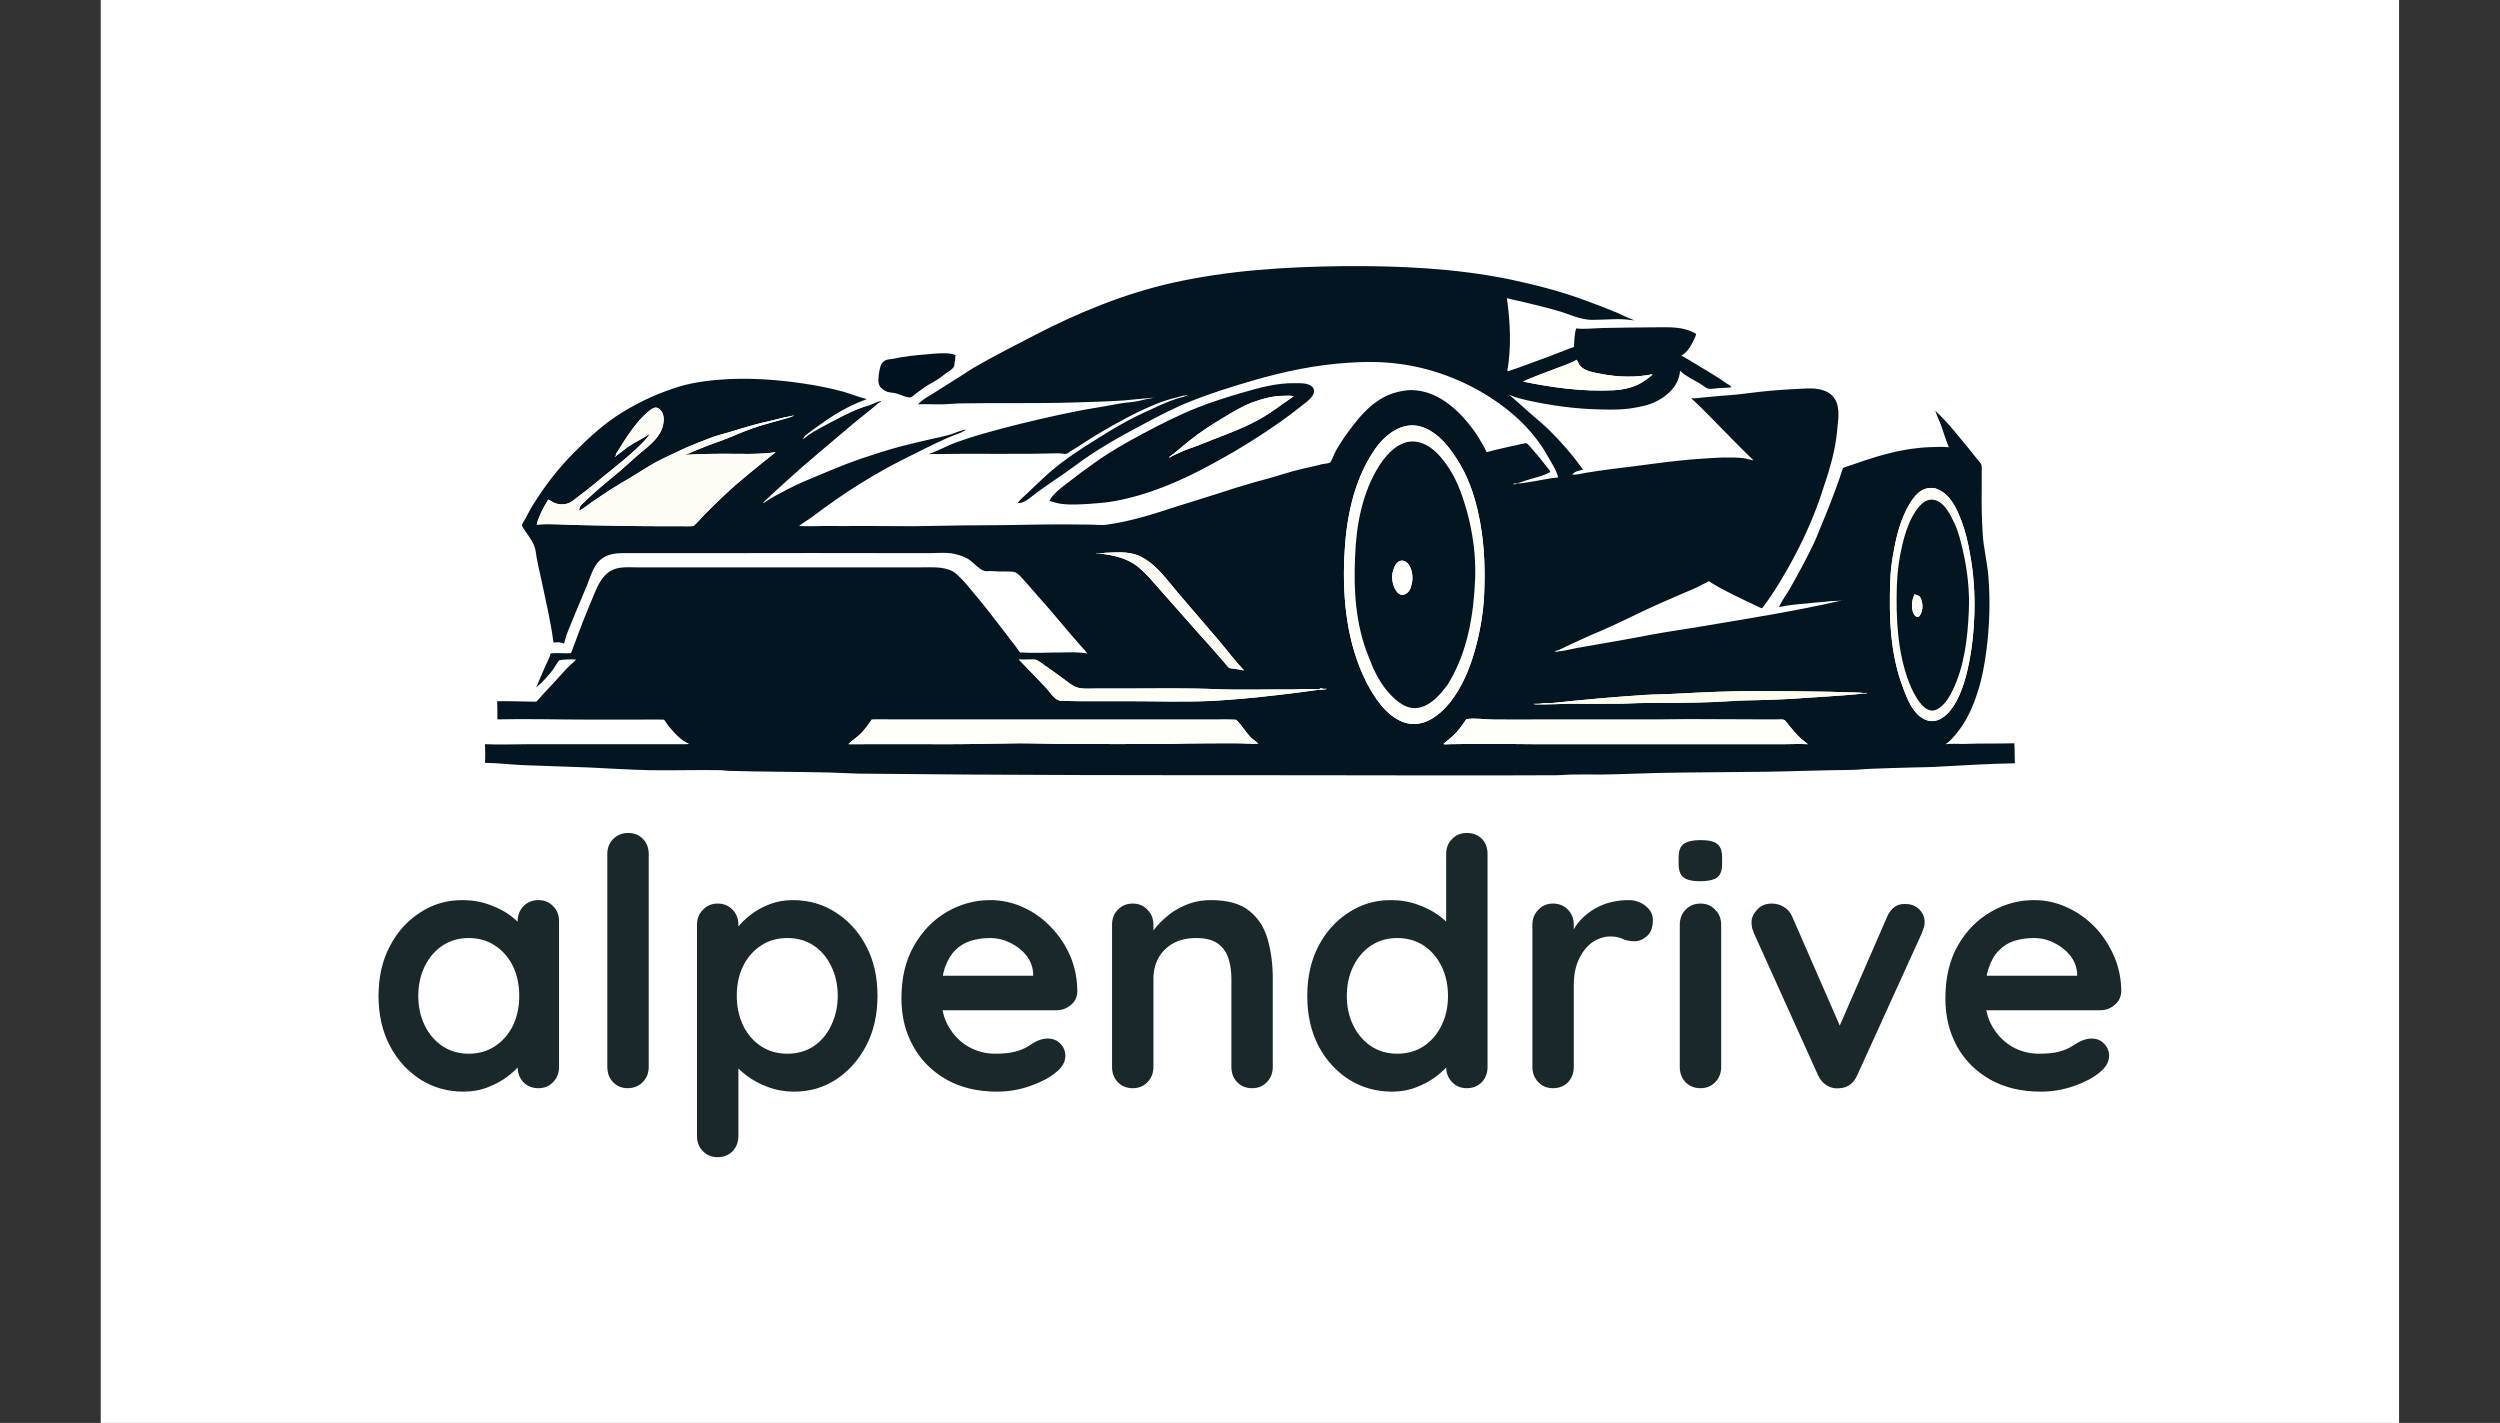 <?xml version="1.0" encoding="utf-8"?>
<svg xmlns="http://www.w3.org/2000/svg" version="1.1" viewBox="0 0 8.839 5.031">
  <rect x="0" y="0" width="8.839" height="5.031" fill="#333333" stroke="none"/>
  <g transform="matrix(0.813,0,0,0.813,1.296,2.945)">
    <rect fill="#ffffff" height="9.995" width="9.995" x="-1.156" y="-5.525"/>
    <g clip-path="url(#SvgjsClipPath11827)" transform="matrix(1,0,0,1,0,0)">
      <g clip-path="url(#SvgjsClipPath11822e6e5d468-dbeb-447b-81f5-2b465dc1c65f)">
        <path d="M 5.515 -2.229 C 5.502 -2.23 5.506 -2.233 5.501 -2.23 C 5.456 -2.238 5.407 -2.233 5.361 -2.232 C 5.343 -2.232 5.325 -2.23 5.307 -2.233 C 5.262 -2.239 5.22 -2.26 5.176 -2.272 C 5.131 -2.285 5.085 -2.296 5.039 -2.307 C 5.013 -2.314 4.986 -2.318 4.959 -2.326 C 4.974 -2.221 4.979 -2.114 4.961 -2.009 C 4.967 -2.008 4.975 -2.012 4.982 -2.014 C 4.999 -2.019 5.016 -2.026 5.033 -2.032 C 5.083 -2.051 5.134 -2.068 5.183 -2.088 C 5.2 -2.094 5.217 -2.101 5.234 -2.108 C 5.238 -2.109 5.249 -2.111 5.251 -2.115 C 5.252 -2.14 5.253 -2.169 5.26 -2.194 C 5.299 -2.19 5.339 -2.195 5.377 -2.196 C 5.453 -2.198 5.528 -2.198 5.603 -2.199 C 5.665 -2.199 5.728 -2.204 5.782 -2.17 C 5.781 -2.16 5.774 -2.149 5.77 -2.14 C 5.757 -2.114 5.744 -2.091 5.718 -2.076 C 5.744 -2.062 5.769 -2.046 5.794 -2.031 C 5.824 -2.013 5.853 -1.996 5.882 -1.977 C 5.894 -1.969 5.907 -1.96 5.919 -1.952 C 5.925 -1.949 5.933 -1.945 5.935 -1.938 C 5.915 -1.935 5.894 -1.936 5.874 -1.934 C 5.862 -1.933 5.848 -1.93 5.836 -1.932 C 5.825 -1.934 5.811 -1.947 5.801 -1.953 C 5.772 -1.97 5.737 -1.986 5.712 -2.01 C 5.708 -1.935 5.636 -1.881 5.569 -1.861 C 5.556 -1.857 5.542 -1.855 5.529 -1.852 C 5.475 -1.84 5.417 -1.84 5.362 -1.842 C 5.255 -1.844 5.15 -1.859 5.045 -1.882 C 5.028 -1.886 5.01 -1.891 4.993 -1.896 C 4.985 -1.899 4.978 -1.903 4.97 -1.905 C 5.002 -1.878 5.032 -1.85 5.063 -1.823 C 5.09 -1.799 5.118 -1.777 5.143 -1.752 C 5.197 -1.699 5.246 -1.642 5.29 -1.58 C 5.289 -1.578 5.277 -1.577 5.274 -1.576 C 5.263 -1.573 5.25 -1.569 5.244 -1.558 C 5.265 -1.557 5.287 -1.564 5.307 -1.567 C 5.341 -1.573 5.376 -1.577 5.41 -1.582 C 5.544 -1.597 5.678 -1.62 5.813 -1.628 C 5.87 -1.632 5.929 -1.636 5.987 -1.63 C 6.002 -1.628 6.017 -1.623 6.032 -1.62 C 5.975 -1.675 5.92 -1.732 5.864 -1.789 C 5.83 -1.823 5.797 -1.858 5.761 -1.89 C 5.764 -1.892 5.768 -1.89 5.772 -1.89 C 5.782 -1.89 5.793 -1.892 5.804 -1.893 C 5.842 -1.896 5.88 -1.901 5.918 -1.903 C 5.964 -1.906 6.01 -1.913 6.055 -1.918 C 6.125 -1.926 6.195 -1.93 6.265 -1.933 C 6.313 -1.935 6.367 -1.926 6.39 -1.879 C 6.394 -1.87 6.397 -1.862 6.398 -1.853 C 6.404 -1.826 6.4 -1.795 6.397 -1.768 C 6.392 -1.697 6.376 -1.628 6.355 -1.56 C 6.339 -1.513 6.325 -1.465 6.307 -1.418 C 6.271 -1.322 6.226 -1.229 6.175 -1.14 C 6.143 -1.084 6.109 -1.029 6.069 -0.977 C 6.06 -0.979 6.051 -0.985 6.043 -0.988 C 6.029 -0.995 6.015 -1.002 6.001 -1.008 C 5.965 -1.025 5.929 -1.043 5.893 -1.062 C 5.875 -1.073 5.855 -1.082 5.838 -1.095 C 5.819 -1.086 5.8 -1.075 5.781 -1.066 C 5.705 -1.033 5.628 -1.001 5.552 -0.965 C 5.491 -0.936 5.429 -0.905 5.366 -0.878 C 5.317 -0.858 5.269 -0.835 5.221 -0.813 C 5.208 -0.807 5.196 -0.8 5.183 -0.795 C 5.179 -0.794 5.169 -0.792 5.167 -0.789 C 5.166 -0.788 5.169 -0.789 5.169 -0.789 C 5.171 -0.789 5.172 -0.788 5.173 -0.788 C 5.176 -0.788 5.18 -0.789 5.182 -0.789 C 5.193 -0.791 5.204 -0.792 5.214 -0.794 C 5.245 -0.801 5.276 -0.807 5.307 -0.812 C 5.4 -0.828 5.493 -0.844 5.585 -0.862 C 5.66 -0.876 5.735 -0.886 5.81 -0.899 C 6.012 -0.933 6.216 -0.965 6.415 -1.011 C 6.416 -1.011 6.412 -1.011 6.411 -1.011 C 6.409 -1.01 6.407 -1.01 6.405 -1.01 C 6.398 -1.009 6.392 -1.009 6.385 -1.009 C 6.365 -1.009 6.345 -1.005 6.325 -1.004 C 6.304 -1.003 6.284 -1 6.264 -0.998 C 6.224 -0.995 6.182 -0.991 6.142 -0.982 C 6.154 -1.009 6.174 -1.035 6.189 -1.061 C 6.224 -1.123 6.258 -1.185 6.289 -1.249 C 6.302 -1.275 6.312 -1.302 6.323 -1.329 C 6.352 -1.397 6.379 -1.467 6.404 -1.537 C 6.41 -1.553 6.414 -1.571 6.421 -1.587 C 6.431 -1.592 6.443 -1.595 6.454 -1.599 C 6.474 -1.605 6.493 -1.612 6.512 -1.619 C 6.588 -1.644 6.668 -1.666 6.748 -1.674 C 6.779 -1.678 6.81 -1.678 6.841 -1.679 C 6.85 -1.679 6.86 -1.679 6.87 -1.678 C 6.873 -1.678 6.878 -1.677 6.881 -1.678 C 6.868 -1.708 6.86 -1.738 6.849 -1.768 C 6.841 -1.791 6.829 -1.813 6.822 -1.836 C 6.875 -1.788 6.919 -1.73 6.965 -1.675 C 6.978 -1.658 6.992 -1.642 7.005 -1.625 C 7.011 -1.618 7.02 -1.609 7.023 -1.6 C 7.025 -1.59 7.024 -1.579 7.024 -1.568 C 7.024 -1.544 7.024 -1.52 7.024 -1.497 C 7.023 -1.433 7.024 -1.369 7.028 -1.306 C 7.031 -1.242 7.048 -1.18 7.053 -1.116 C 7.062 -1.007 7.058 -0.898 7.044 -0.79 C 7.036 -0.732 7.026 -0.674 7.008 -0.618 C 6.988 -0.553 6.96 -0.489 6.917 -0.436 C 6.903 -0.419 6.886 -0.398 6.867 -0.386 C 6.892 -0.389 6.918 -0.387 6.943 -0.387 C 7.017 -0.39 7.092 -0.388 7.166 -0.39 C 7.168 -0.361 7.167 -0.332 7.168 -0.303 C 7.062 -0.301 6.956 -0.295 6.849 -0.289 C 6.81 -0.286 6.771 -0.286 6.732 -0.285 C 6.669 -0.284 6.605 -0.281 6.542 -0.279 C 6.511 -0.278 6.481 -0.274 6.45 -0.274 C 6.327 -0.273 6.204 -0.268 6.08 -0.266 C 5.926 -0.264 5.772 -0.264 5.617 -0.261 C 5.535 -0.259 5.452 -0.255 5.37 -0.254 C 5.328 -0.254 5.285 -0.255 5.243 -0.254 C 5.219 -0.254 5.196 -0.251 5.173 -0.251 C 4.802 -0.249 4.432 -0.251 4.062 -0.251 C 3.421 -0.251 2.781 -0.251 2.141 -0.258 C 2.097 -0.259 2.053 -0.262 2.01 -0.263 C 1.865 -0.266 1.721 -0.266 1.577 -0.27 C 1.564 -0.27 1.551 -0.273 1.538 -0.273 C 1.435 -0.275 1.333 -0.271 1.231 -0.273 C 1.141 -0.275 1.051 -0.281 0.962 -0.285 C 0.867 -0.289 0.772 -0.291 0.678 -0.295 C 0.623 -0.298 0.57 -0.304 0.515 -0.305 C 0.517 -0.332 0.516 -0.359 0.515 -0.386 C 0.58 -0.383 0.647 -0.386 0.712 -0.386 C 0.842 -0.386 0.972 -0.386 1.102 -0.386 C 1.179 -0.386 1.255 -0.386 1.332 -0.386 C 1.349 -0.386 1.367 -0.386 1.385 -0.386 C 1.388 -0.386 1.402 -0.386 1.402 -0.388 C 1.365 -0.403 1.335 -0.439 1.31 -0.469 C 1.304 -0.477 1.3 -0.486 1.293 -0.493 C 1.257 -0.494 1.221 -0.493 1.185 -0.493 C 1.111 -0.493 1.036 -0.493 0.961 -0.493 C 0.83 -0.493 0.699 -0.497 0.569 -0.494 C 0.569 -0.52 0.569 -0.547 0.568 -0.573 C 0.625 -0.574 0.681 -0.571 0.738 -0.571 C 0.749 -0.581 0.759 -0.594 0.77 -0.606 C 0.798 -0.635 0.825 -0.665 0.853 -0.696 C 0.864 -0.709 0.876 -0.721 0.889 -0.733 C 0.896 -0.74 0.905 -0.746 0.911 -0.754 C 0.888 -0.756 0.861 -0.755 0.838 -0.751 C 0.828 -0.74 0.821 -0.725 0.812 -0.712 C 0.791 -0.684 0.765 -0.655 0.738 -0.633 C 0.751 -0.665 0.765 -0.697 0.779 -0.729 C 0.787 -0.746 0.796 -0.763 0.801 -0.781 C 0.83 -0.784 0.86 -0.78 0.889 -0.782 C 0.893 -0.79 0.896 -0.799 0.899 -0.808 C 0.908 -0.832 0.917 -0.856 0.926 -0.88 C 0.944 -0.929 0.965 -0.978 0.985 -1.027 C 1.002 -1.068 1.02 -1.114 1.059 -1.138 C 1.093 -1.16 1.139 -1.155 1.178 -1.155 C 1.258 -1.155 1.337 -1.155 1.417 -1.155 C 1.68 -1.155 1.942 -1.155 2.205 -1.155 C 2.275 -1.155 2.345 -1.155 2.415 -1.155 C 2.461 -1.155 2.505 -1.159 2.547 -1.139 C 2.559 -1.133 2.568 -1.124 2.577 -1.115 C 2.599 -1.095 2.617 -1.071 2.636 -1.049 C 2.685 -0.991 2.731 -0.931 2.777 -0.871 C 2.792 -0.85 2.808 -0.83 2.824 -0.81 C 2.83 -0.802 2.835 -0.792 2.842 -0.785 C 2.903 -0.781 2.966 -0.785 3.027 -0.785 C 3.063 -0.786 3.099 -0.787 3.134 -0.78 C 3.129 -0.79 3.119 -0.799 3.112 -0.807 C 3.096 -0.825 3.08 -0.843 3.064 -0.862 C 3.015 -0.919 2.967 -0.978 2.916 -1.034 C 2.897 -1.056 2.879 -1.077 2.86 -1.098 C 2.849 -1.11 2.838 -1.124 2.824 -1.132 C 2.813 -1.138 2.798 -1.136 2.786 -1.137 C 2.761 -1.137 2.737 -1.137 2.713 -1.139 C 2.703 -1.139 2.693 -1.137 2.685 -1.14 C 2.662 -1.149 2.643 -1.172 2.624 -1.186 C 2.604 -1.201 2.58 -1.208 2.555 -1.214 C 2.522 -1.221 2.485 -1.217 2.452 -1.217 C 2.388 -1.217 2.325 -1.217 2.261 -1.217 C 2.049 -1.218 1.837 -1.217 1.624 -1.217 C 1.488 -1.217 1.351 -1.217 1.215 -1.217 C 1.185 -1.217 1.156 -1.217 1.127 -1.217 C 1.094 -1.217 1.06 -1.216 1.031 -1.198 C 0.988 -1.172 0.977 -1.122 0.959 -1.078 C 0.93 -1.007 0.899 -0.937 0.871 -0.865 C 0.866 -0.852 0.863 -0.838 0.859 -0.824 C 0.851 -0.825 0.844 -0.829 0.837 -0.829 C 0.829 -0.83 0.821 -0.828 0.813 -0.828 C 0.801 -0.92 0.779 -1.011 0.76 -1.102 C 0.753 -1.133 0.746 -1.164 0.74 -1.195 C 0.737 -1.211 0.736 -1.231 0.73 -1.246 C 0.718 -1.279 0.693 -1.305 0.676 -1.335 C 0.676 -1.345 0.685 -1.356 0.689 -1.364 C 0.701 -1.385 0.711 -1.407 0.724 -1.427 C 0.775 -1.509 0.834 -1.586 0.902 -1.654 C 0.966 -1.719 1.034 -1.781 1.112 -1.829 C 1.19 -1.877 1.271 -1.914 1.359 -1.941 C 1.429 -1.962 1.505 -1.97 1.578 -1.974 C 1.7 -1.979 1.822 -1.968 1.941 -1.948 C 1.986 -1.94 2.03 -1.931 2.073 -1.919 C 2.108 -1.909 2.141 -1.895 2.175 -1.887 C 2.175 -1.886 2.161 -1.881 2.158 -1.88 C 2.14 -1.873 2.122 -1.865 2.105 -1.857 C 2.058 -1.834 2.012 -1.805 1.97 -1.774 C 1.953 -1.762 1.935 -1.75 1.918 -1.736 C 1.913 -1.732 1.907 -1.728 1.903 -1.722 C 1.9 -1.718 1.903 -1.721 1.9 -1.717 C 1.899 -1.716 1.895 -1.714 1.897 -1.714 C 1.904 -1.714 1.916 -1.726 1.921 -1.73 C 1.94 -1.743 1.96 -1.754 1.98 -1.765 C 2.049 -1.801 2.115 -1.84 2.19 -1.861 C 2.205 -1.866 2.222 -1.877 2.238 -1.878 C 2.239 -1.878 2.236 -1.875 2.235 -1.874 C 2.229 -1.87 2.227 -1.871 2.222 -1.866 C 2.212 -1.858 2.202 -1.849 2.192 -1.841 C 2.162 -1.816 2.13 -1.792 2.1 -1.766 C 2.01 -1.689 1.918 -1.614 1.83 -1.534 C 1.806 -1.513 1.783 -1.49 1.759 -1.469 C 1.751 -1.461 1.743 -1.454 1.735 -1.447 C 1.732 -1.445 1.731 -1.442 1.729 -1.44 C 1.728 -1.438 1.723 -1.433 1.725 -1.434 C 1.729 -1.435 1.733 -1.439 1.736 -1.441 C 1.748 -1.449 1.76 -1.456 1.772 -1.463 C 1.814 -1.486 1.857 -1.509 1.901 -1.528 C 1.983 -1.562 2.064 -1.598 2.148 -1.627 C 2.204 -1.646 2.261 -1.664 2.319 -1.68 C 2.36 -1.691 2.402 -1.7 2.443 -1.71 C 2.476 -1.718 2.51 -1.724 2.543 -1.734 C 2.564 -1.741 2.586 -1.752 2.608 -1.754 C 2.608 -1.754 2.601 -1.75 2.598 -1.748 C 2.592 -1.745 2.586 -1.742 2.58 -1.739 C 2.561 -1.732 2.542 -1.725 2.524 -1.717 C 2.466 -1.691 2.411 -1.663 2.355 -1.635 C 2.212 -1.565 2.075 -1.478 1.948 -1.382 C 1.927 -1.365 1.902 -1.352 1.881 -1.335 C 1.916 -1.333 1.953 -1.334 1.988 -1.335 C 2.045 -1.335 2.102 -1.334 2.159 -1.335 C 2.232 -1.335 2.306 -1.334 2.38 -1.334 C 2.477 -1.335 2.574 -1.338 2.671 -1.338 C 2.791 -1.338 2.91 -1.342 3.03 -1.342 C 3.067 -1.341 3.105 -1.342 3.142 -1.341 C 3.168 -1.341 3.196 -1.337 3.222 -1.341 C 3.32 -1.355 3.414 -1.384 3.508 -1.415 C 3.598 -1.444 3.69 -1.471 3.78 -1.501 C 3.831 -1.517 3.882 -1.531 3.934 -1.545 C 3.976 -1.557 4.017 -1.571 4.059 -1.581 C 4.092 -1.589 4.124 -1.595 4.156 -1.604 C 4.167 -1.606 4.182 -1.606 4.192 -1.612 C 4.202 -1.63 4.208 -1.65 4.219 -1.668 C 4.237 -1.7 4.258 -1.73 4.28 -1.759 C 4.316 -1.807 4.356 -1.854 4.408 -1.886 C 4.431 -1.9 4.456 -1.911 4.481 -1.917 C 4.502 -1.922 4.523 -1.926 4.545 -1.926 C 4.668 -1.924 4.767 -1.824 4.83 -1.729 C 4.845 -1.705 4.859 -1.682 4.871 -1.656 C 4.882 -1.658 4.894 -1.662 4.905 -1.665 C 4.938 -1.672 4.971 -1.681 5.004 -1.687 C 5.016 -1.69 5.03 -1.694 5.043 -1.695 C 5.053 -1.691 5.063 -1.676 5.071 -1.667 C 5.091 -1.645 5.11 -1.622 5.128 -1.598 C 5.134 -1.589 5.145 -1.579 5.148 -1.57 C 5.115 -1.55 5.072 -1.544 5.036 -1.531 C 5.028 -1.528 5.018 -1.525 5.01 -1.522 C 5.008 -1.522 5.006 -1.523 5.004 -1.521 C 5.003 -1.52 5.008 -1.52 5.01 -1.52 C 5.015 -1.52 5.02 -1.521 5.024 -1.521 C 5.037 -1.523 5.05 -1.525 5.063 -1.527 C 5.103 -1.533 5.142 -1.543 5.182 -1.546 C 5.175 -1.578 5.152 -1.611 5.136 -1.64 C 5.077 -1.745 4.988 -1.829 4.887 -1.894 C 4.769 -1.97 4.631 -2.022 4.491 -2.04 C 4.418 -2.05 4.344 -2.05 4.271 -2.045 C 4.128 -2.036 3.99 -2.007 3.853 -1.967 C 3.761 -1.94 3.67 -1.912 3.581 -1.876 C 3.51 -1.848 3.442 -1.812 3.375 -1.776 C 3.273 -1.722 3.173 -1.666 3.081 -1.597 C 3.029 -1.558 2.973 -1.523 2.92 -1.484 C 2.9 -1.47 2.88 -1.45 2.858 -1.44 C 2.854 -1.438 2.833 -1.431 2.833 -1.437 C 2.843 -1.451 2.859 -1.463 2.871 -1.475 C 2.895 -1.498 2.918 -1.52 2.942 -1.542 C 2.996 -1.593 3.057 -1.638 3.12 -1.678 C 3.205 -1.732 3.289 -1.786 3.381 -1.828 C 3.419 -1.845 3.457 -1.864 3.496 -1.879 C 3.509 -1.883 3.522 -1.889 3.535 -1.892 C 3.546 -1.895 3.559 -1.898 3.569 -1.903 C 3.57 -1.904 3.568 -1.905 3.567 -1.904 C 3.565 -1.904 3.562 -1.903 3.56 -1.902 C 3.548 -1.9 3.562 -1.904 3.553 -1.902 C 3.544 -1.9 3.534 -1.897 3.524 -1.894 C 3.493 -1.887 3.465 -1.878 3.435 -1.866 C 3.349 -1.831 3.269 -1.787 3.189 -1.74 C 3.154 -1.719 3.12 -1.697 3.086 -1.675 C 3.077 -1.669 3.067 -1.664 3.058 -1.658 C 3.054 -1.655 3.049 -1.65 3.044 -1.649 C 3.033 -1.647 3.017 -1.652 3.005 -1.651 C 2.969 -1.65 2.932 -1.65 2.895 -1.649 C 2.798 -1.648 2.7 -1.649 2.603 -1.649 C 2.569 -1.649 2.536 -1.648 2.502 -1.648 C 2.483 -1.647 2.462 -1.649 2.443 -1.647 C 2.475 -1.658 2.506 -1.674 2.538 -1.688 C 2.564 -1.699 2.591 -1.708 2.618 -1.717 C 2.664 -1.732 2.713 -1.745 2.76 -1.758 C 2.871 -1.787 2.981 -1.813 3.093 -1.835 C 3.137 -1.844 3.181 -1.85 3.224 -1.858 C 3.255 -1.863 3.288 -1.871 3.32 -1.873 C 3.344 -1.875 3.369 -1.881 3.393 -1.887 C 3.402 -1.889 3.41 -1.889 3.418 -1.892 C 3.421 -1.893 3.424 -1.893 3.426 -1.893 C 3.428 -1.894 3.434 -1.894 3.432 -1.894 C 3.425 -1.894 3.418 -1.892 3.411 -1.892 C 3.372 -1.889 3.332 -1.884 3.293 -1.881 C 3.219 -1.876 3.145 -1.874 3.072 -1.872 C 2.907 -1.867 2.741 -1.871 2.576 -1.868 C 2.553 -1.867 2.531 -1.865 2.508 -1.864 C 2.471 -1.863 2.435 -1.866 2.398 -1.864 C 2.416 -1.884 2.442 -1.898 2.465 -1.912 C 2.496 -1.931 2.526 -1.951 2.557 -1.97 C 2.586 -1.987 2.613 -2.007 2.642 -2.024 C 2.728 -2.074 2.817 -2.119 2.906 -2.165 C 3.095 -2.263 3.295 -2.345 3.503 -2.392 C 3.748 -2.447 3.997 -2.462 4.247 -2.465 C 4.49 -2.467 4.735 -2.456 4.974 -2.407 C 5.086 -2.383 5.2 -2.354 5.308 -2.313 C 5.351 -2.297 5.394 -2.281 5.437 -2.263 C 5.463 -2.252 5.488 -2.238 5.515 -2.229 Z M 1.084 -1.64 C 1.082 -1.64 1.078 -1.636 1.08 -1.635 C 1.08 -1.635 1.086 -1.64 1.087 -1.641 C 1.108 -1.656 1.127 -1.673 1.149 -1.687 C 1.176 -1.704 1.207 -1.718 1.233 -1.737 C 1.216 -1.709 1.189 -1.686 1.166 -1.664 C 1.11 -1.612 1.049 -1.567 0.991 -1.518 C 0.967 -1.498 0.943 -1.479 0.918 -1.461 C 0.905 -1.451 0.891 -1.438 0.875 -1.433 C 0.857 -1.427 0.835 -1.428 0.818 -1.435 C 0.808 -1.439 0.8 -1.446 0.79 -1.45 C 0.776 -1.426 0.762 -1.402 0.751 -1.375 C 0.747 -1.364 0.742 -1.353 0.74 -1.341 C 0.801 -1.346 0.863 -1.34 0.923 -1.339 C 1.042 -1.337 1.16 -1.334 1.278 -1.334 C 1.31 -1.334 1.341 -1.334 1.373 -1.334 C 1.389 -1.334 1.406 -1.333 1.422 -1.335 C 1.438 -1.349 1.453 -1.367 1.468 -1.383 C 1.495 -1.411 1.523 -1.437 1.551 -1.464 C 1.623 -1.533 1.701 -1.593 1.779 -1.656 C 1.705 -1.645 1.628 -1.649 1.554 -1.649 C 1.515 -1.649 1.477 -1.648 1.439 -1.647 C 1.42 -1.647 1.401 -1.644 1.382 -1.645 C 1.397 -1.647 1.412 -1.655 1.427 -1.662 C 1.446 -1.67 1.466 -1.677 1.485 -1.685 C 1.513 -1.696 1.542 -1.705 1.569 -1.716 C 1.614 -1.735 1.659 -1.754 1.706 -1.769 C 1.741 -1.78 1.776 -1.789 1.811 -1.799 C 1.826 -1.804 1.846 -1.807 1.859 -1.816 C 1.859 -1.816 1.858 -1.816 1.857 -1.816 C 1.855 -1.815 1.853 -1.815 1.851 -1.814 C 1.846 -1.813 1.849 -1.814 1.845 -1.813 C 1.836 -1.81 1.83 -1.81 1.821 -1.808 C 1.796 -1.802 1.771 -1.796 1.747 -1.79 C 1.671 -1.774 1.599 -1.748 1.525 -1.728 C 1.499 -1.72 1.473 -1.709 1.447 -1.699 C 1.42 -1.688 1.393 -1.678 1.367 -1.665 C 1.332 -1.648 1.297 -1.633 1.263 -1.615 C 1.227 -1.595 1.192 -1.573 1.157 -1.551 C 1.123 -1.531 1.089 -1.511 1.056 -1.49 C 1.03 -1.473 1.005 -1.456 0.98 -1.439 C 0.962 -1.426 0.944 -1.411 0.925 -1.401 C 0.923 -1.418 0.934 -1.428 0.946 -1.438 C 0.969 -1.461 0.993 -1.482 1.017 -1.503 C 1.047 -1.529 1.079 -1.554 1.109 -1.58 C 1.138 -1.605 1.165 -1.631 1.195 -1.656 C 1.235 -1.689 1.278 -1.722 1.29 -1.776 C 1.294 -1.797 1.294 -1.822 1.279 -1.838 C 1.272 -1.847 1.26 -1.853 1.249 -1.848 C 1.232 -1.841 1.218 -1.826 1.204 -1.813 C 1.169 -1.778 1.141 -1.737 1.115 -1.696 C 1.108 -1.684 1.1 -1.673 1.093 -1.661 C 1.088 -1.654 1.083 -1.649 1.084 -1.64 Z M 2.099 -0.389 C 2.098 -0.388 2.097 -0.387 2.096 -0.386 C 2.241 -0.387 2.386 -0.386 2.531 -0.386 C 2.633 -0.386 2.736 -0.389 2.838 -0.39 C 2.909 -0.39 2.979 -0.387 3.049 -0.387 C 3.194 -0.387 3.339 -0.386 3.483 -0.387 C 3.512 -0.387 3.54 -0.389 3.568 -0.389 C 3.64 -0.39 3.712 -0.39 3.784 -0.39 C 3.815 -0.39 3.846 -0.387 3.878 -0.388 C 3.867 -0.4 3.852 -0.407 3.842 -0.419 C 3.821 -0.442 3.804 -0.471 3.782 -0.492 C 3.752 -0.494 3.721 -0.493 3.691 -0.493 C 3.631 -0.493 3.572 -0.493 3.513 -0.493 C 3.335 -0.493 3.158 -0.493 2.981 -0.493 C 2.806 -0.493 2.631 -0.493 2.456 -0.493 C 2.399 -0.493 2.341 -0.493 2.283 -0.493 C 2.255 -0.493 2.226 -0.494 2.197 -0.493 C 2.181 -0.471 2.167 -0.449 2.147 -0.43 C 2.132 -0.415 2.113 -0.404 2.099 -0.389 Z M 2.837 -0.754 C 2.876 -0.713 2.916 -0.673 2.955 -0.631 C 2.971 -0.614 2.987 -0.586 3.009 -0.577 C 3.019 -0.573 3.033 -0.574 3.043 -0.574 C 3.063 -0.574 3.083 -0.573 3.103 -0.573 C 3.174 -0.573 3.246 -0.573 3.318 -0.573 C 3.435 -0.573 3.553 -0.569 3.671 -0.574 C 3.765 -0.579 3.861 -0.588 3.955 -0.599 C 4.015 -0.606 4.075 -0.613 4.135 -0.622 C 4.148 -0.624 4.163 -0.622 4.176 -0.626 C 4.176 -0.626 4.174 -0.627 4.173 -0.627 C 4.169 -0.627 4.164 -0.626 4.159 -0.627 C 4.156 -0.628 4.153 -0.63 4.149 -0.629 C 4.146 -0.628 4.145 -0.626 4.142 -0.625 C 4.136 -0.625 4.13 -0.626 4.124 -0.626 C 4.09 -0.627 4.055 -0.624 4.02 -0.624 C 3.915 -0.625 3.808 -0.621 3.703 -0.625 C 3.566 -0.631 3.428 -0.628 3.291 -0.628 C 3.25 -0.628 3.21 -0.628 3.169 -0.628 C 3.147 -0.628 3.123 -0.626 3.101 -0.63 C 3.078 -0.634 3.056 -0.651 3.038 -0.665 C 3.009 -0.686 2.98 -0.708 2.95 -0.728 C 2.938 -0.736 2.927 -0.746 2.914 -0.752 C 2.907 -0.755 2.898 -0.754 2.89 -0.754 C 2.872 -0.754 2.855 -0.753 2.837 -0.754 Z M 3.172 -1.216 C 3.176 -1.214 3.183 -1.215 3.188 -1.215 C 3.202 -1.213 3.217 -1.212 3.231 -1.209 C 3.274 -1.201 3.314 -1.188 3.349 -1.162 C 3.394 -1.127 3.43 -1.08 3.468 -1.038 C 3.537 -0.961 3.605 -0.882 3.675 -0.805 C 3.693 -0.784 3.711 -0.763 3.729 -0.743 C 3.736 -0.735 3.743 -0.725 3.751 -0.718 C 3.758 -0.715 3.767 -0.715 3.775 -0.714 C 3.789 -0.712 3.803 -0.709 3.816 -0.707 C 3.776 -0.749 3.741 -0.796 3.703 -0.841 C 3.645 -0.909 3.586 -0.977 3.528 -1.045 C 3.478 -1.104 3.429 -1.176 3.355 -1.207 C 3.316 -1.223 3.271 -1.221 3.228 -1.219 C 3.209 -1.219 3.191 -1.215 3.172 -1.216 Z M 4.252 -1.198 C 4.244 -1.015 4.264 -0.822 4.348 -0.656 C 4.383 -0.589 4.432 -0.512 4.506 -0.483 C 4.588 -0.451 4.663 -0.507 4.712 -0.568 C 4.764 -0.634 4.796 -0.711 4.819 -0.791 C 4.841 -0.869 4.856 -0.951 4.86 -1.033 C 4.865 -1.139 4.862 -1.244 4.843 -1.349 C 4.827 -1.437 4.802 -1.523 4.757 -1.601 C 4.718 -1.667 4.665 -1.741 4.589 -1.766 C 4.504 -1.793 4.427 -1.731 4.382 -1.664 C 4.29 -1.528 4.259 -1.36 4.252 -1.198 Z M 4.683 -0.387 C 4.686 -0.384 4.703 -0.386 4.708 -0.386 C 4.734 -0.387 4.759 -0.386 4.785 -0.387 C 4.884 -0.388 4.983 -0.387 5.082 -0.386 C 5.351 -0.386 5.62 -0.386 5.889 -0.386 C 5.979 -0.386 6.069 -0.386 6.16 -0.386 C 6.196 -0.386 6.232 -0.388 6.268 -0.386 C 6.258 -0.395 6.247 -0.402 6.237 -0.411 C 6.211 -0.435 6.19 -0.464 6.167 -0.491 C 6.159 -0.495 6.143 -0.493 6.134 -0.493 C 6.109 -0.493 6.085 -0.493 6.06 -0.493 C 5.972 -0.493 5.884 -0.494 5.796 -0.494 C 5.739 -0.495 5.683 -0.493 5.627 -0.493 C 5.457 -0.493 5.288 -0.493 5.118 -0.493 C 5.046 -0.493 4.974 -0.492 4.902 -0.493 C 4.863 -0.493 4.822 -0.501 4.783 -0.495 C 4.77 -0.477 4.758 -0.458 4.743 -0.441 C 4.725 -0.421 4.704 -0.404 4.683 -0.387 Z M 4.982 -1.517 C 4.986 -1.518 4.992 -1.516 4.997 -1.517 C 4.997 -1.517 5.003 -1.519 5.003 -1.519 C 4.997 -1.52 4.988 -1.518 4.982 -1.517 Z M 5.029 -1.963 C 5.156 -1.937 5.287 -1.919 5.417 -1.925 C 5.469 -1.927 5.522 -1.939 5.564 -1.971 C 5.574 -1.978 5.585 -1.986 5.593 -1.995 C 5.522 -1.98 5.441 -1.982 5.371 -1.996 C 5.341 -2.002 5.304 -2.006 5.281 -2.028 C 5.272 -2.037 5.269 -2.048 5.263 -2.058 C 5.237 -2.042 5.206 -2.033 5.178 -2.022 C 5.128 -2.003 5.078 -1.985 5.029 -1.963 Z M 5.068 -0.561 C 5.066 -0.561 5.072 -0.561 5.074 -0.561 C 5.077 -0.561 5.081 -0.559 5.084 -0.559 C 5.096 -0.559 5.108 -0.559 5.12 -0.559 C 5.156 -0.559 5.192 -0.561 5.228 -0.562 C 5.3 -0.562 5.373 -0.561 5.446 -0.562 C 5.481 -0.562 5.515 -0.565 5.55 -0.565 C 5.65 -0.566 5.749 -0.565 5.849 -0.569 C 5.893 -0.571 5.937 -0.574 5.981 -0.576 C 6.076 -0.578 6.172 -0.58 6.266 -0.588 C 6.325 -0.592 6.384 -0.595 6.442 -0.6 C 6.464 -0.602 6.485 -0.603 6.507 -0.607 C 6.512 -0.607 6.52 -0.606 6.525 -0.608 C 6.526 -0.609 6.524 -0.609 6.523 -0.609 C 6.521 -0.609 6.52 -0.609 6.518 -0.609 C 6.515 -0.609 6.51 -0.608 6.506 -0.609 C 6.495 -0.61 6.484 -0.611 6.472 -0.611 C 6.436 -0.611 6.4 -0.613 6.364 -0.614 C 6.256 -0.616 6.148 -0.617 6.04 -0.617 C 5.929 -0.617 5.817 -0.612 5.705 -0.606 C 5.655 -0.603 5.604 -0.603 5.554 -0.6 C 5.421 -0.591 5.287 -0.579 5.155 -0.565 C 5.145 -0.564 5.135 -0.566 5.125 -0.565 C 5.117 -0.565 5.111 -0.563 5.103 -0.562 C 5.092 -0.561 5.08 -0.562 5.068 -0.561 Z M 6.419 -1.012 C 6.421 -1.012 6.424 -1.013 6.427 -1.013 C 6.428 -1.013 6.431 -1.013 6.43 -1.013 C 6.426 -1.013 6.422 -1.013 6.419 -1.012 Z M 6.626 -1.089 C 6.621 -0.938 6.626 -0.78 6.68 -0.637 C 6.699 -0.585 6.725 -0.515 6.78 -0.492 C 6.84 -0.468 6.889 -0.526 6.914 -0.573 C 6.943 -0.627 6.958 -0.686 6.97 -0.745 C 6.983 -0.813 6.99 -0.881 6.992 -0.95 C 6.995 -1.04 6.989 -1.13 6.972 -1.219 C 6.964 -1.265 6.953 -1.312 6.936 -1.357 C 6.916 -1.409 6.889 -1.47 6.834 -1.494 C 6.827 -1.497 6.82 -1.5 6.812 -1.5 C 6.761 -1.505 6.729 -1.464 6.707 -1.425 C 6.674 -1.368 6.656 -1.303 6.644 -1.239 C 6.634 -1.19 6.627 -1.139 6.626 -1.089 Z" fill="#021520" fill-rule="evenodd" transform="matrix(1,0,0,1,0,0)"/>
      </g>
      <g clip-path="url(#SvgjsClipPath11822e6e5d468-dbeb-447b-81f5-2b465dc1c65f)">
        <path d="M 1.087 -1.641 C 1.085 -1.64 1.086 -1.64 1.084 -1.64 C 1.083 -1.649 1.088 -1.654 1.093 -1.661 C 1.1 -1.673 1.108 -1.684 1.115 -1.696 C 1.141 -1.737 1.169 -1.778 1.204 -1.813 C 1.218 -1.826 1.232 -1.841 1.249 -1.848 C 1.26 -1.853 1.272 -1.847 1.279 -1.838 C 1.294 -1.822 1.294 -1.797 1.29 -1.776 C 1.278 -1.722 1.235 -1.689 1.195 -1.656 C 1.165 -1.631 1.138 -1.605 1.109 -1.58 C 1.079 -1.554 1.047 -1.529 1.017 -1.503 C 0.993 -1.482 0.969 -1.461 0.946 -1.438 C 0.934 -1.428 0.923 -1.418 0.925 -1.401 C 0.944 -1.411 0.962 -1.426 0.98 -1.439 C 1.005 -1.456 1.03 -1.473 1.056 -1.49 C 1.089 -1.511 1.123 -1.531 1.157 -1.551 C 1.192 -1.573 1.227 -1.595 1.263 -1.615 C 1.297 -1.633 1.332 -1.648 1.367 -1.665 C 1.393 -1.678 1.42 -1.688 1.447 -1.699 C 1.473 -1.709 1.499 -1.72 1.525 -1.728 C 1.599 -1.748 1.671 -1.774 1.747 -1.79 C 1.771 -1.796 1.796 -1.802 1.821 -1.808 C 1.83 -1.81 1.836 -1.81 1.845 -1.813 C 1.849 -1.814 1.846 -1.813 1.851 -1.814 C 1.853 -1.815 1.855 -1.815 1.857 -1.816 C 1.858 -1.816 1.859 -1.816 1.859 -1.816 C 1.846 -1.807 1.826 -1.804 1.811 -1.799 C 1.776 -1.789 1.741 -1.78 1.706 -1.769 C 1.659 -1.754 1.614 -1.735 1.569 -1.716 C 1.542 -1.705 1.513 -1.696 1.485 -1.685 C 1.466 -1.677 1.446 -1.67 1.427 -1.662 C 1.412 -1.655 1.397 -1.647 1.382 -1.645 C 1.401 -1.644 1.42 -1.647 1.439 -1.647 C 1.477 -1.648 1.515 -1.649 1.554 -1.649 C 1.628 -1.649 1.705 -1.645 1.779 -1.656 C 1.701 -1.593 1.623 -1.533 1.551 -1.464 C 1.523 -1.437 1.495 -1.411 1.468 -1.383 C 1.453 -1.367 1.438 -1.349 1.422 -1.335 C 1.406 -1.333 1.389 -1.334 1.373 -1.334 C 1.341 -1.334 1.31 -1.334 1.278 -1.334 C 1.16 -1.334 1.042 -1.337 0.923 -1.339 C 0.863 -1.34 0.801 -1.346 0.74 -1.341 C 0.742 -1.353 0.747 -1.364 0.751 -1.375 C 0.762 -1.402 0.776 -1.426 0.79 -1.45 C 0.8 -1.446 0.808 -1.439 0.818 -1.435 C 0.835 -1.428 0.857 -1.427 0.875 -1.433 C 0.891 -1.438 0.905 -1.451 0.918 -1.461 C 0.943 -1.479 0.967 -1.498 0.991 -1.518 C 1.049 -1.567 1.11 -1.612 1.166 -1.664 C 1.189 -1.686 1.216 -1.709 1.233 -1.737 C 1.207 -1.718 1.176 -1.704 1.149 -1.687 C 1.127 -1.673 1.108 -1.656 1.087 -1.641 Z" fill="#fefdf5" fill-rule="evenodd" transform="matrix(1,0,0,1,0,0)"/>
      </g>
      <g clip-path="url(#SvgjsClipPath11822e6e5d468-dbeb-447b-81f5-2b465dc1c65f)">
        <path d="M 1.084 -1.64 C 1.086 -1.64 1.085 -1.64 1.087 -1.641 C 1.086 -1.64 1.08 -1.635 1.08 -1.635 C 1.078 -1.636 1.082 -1.64 1.084 -1.64 Z" fill="#ccbae0" fill-rule="evenodd" transform="matrix(1,0,0,1,0,0)"/>
      </g>
      <g clip-path="url(#SvgjsClipPath11822e6e5d468-dbeb-447b-81f5-2b465dc1c65f)">
        <path d="M 2.099 -0.389 C 2.113 -0.404 2.132 -0.415 2.147 -0.43 C 2.167 -0.449 2.181 -0.471 2.197 -0.493 C 2.226 -0.494 2.255 -0.493 2.283 -0.493 C 2.341 -0.493 2.399 -0.493 2.456 -0.493 C 2.631 -0.493 2.806 -0.493 2.981 -0.493 C 3.158 -0.493 3.335 -0.493 3.513 -0.493 C 3.572 -0.493 3.631 -0.493 3.691 -0.493 C 3.721 -0.493 3.752 -0.494 3.782 -0.492 C 3.804 -0.471 3.821 -0.442 3.842 -0.419 C 3.852 -0.407 3.867 -0.4 3.878 -0.388 C 3.846 -0.387 3.815 -0.39 3.784 -0.39 C 3.712 -0.39 3.64 -0.39 3.568 -0.389 C 3.54 -0.389 3.512 -0.387 3.483 -0.387 C 3.339 -0.386 3.194 -0.387 3.049 -0.387 C 2.979 -0.387 2.909 -0.39 2.838 -0.39 C 2.736 -0.389 2.633 -0.386 2.531 -0.386 C 2.386 -0.386 2.241 -0.387 2.096 -0.386 C 2.097 -0.387 2.098 -0.388 2.099 -0.389 Z" fill="#fffffa" fill-rule="evenodd" transform="matrix(1,0,0,1,0,0)"/>
      </g>
      <g clip-path="url(#SvgjsClipPath11822e6e5d468-dbeb-447b-81f5-2b465dc1c65f)">
        <path d="M 2.229 -2.003 C 2.233 -2.023 2.235 -2.043 2.254 -2.054 C 2.262 -2.059 2.273 -2.06 2.283 -2.061 C 2.298 -2.063 2.312 -2.066 2.326 -2.069 C 2.376 -2.077 2.427 -2.081 2.477 -2.085 C 2.503 -2.086 2.537 -2.089 2.561 -2.078 C 2.561 -2.066 2.559 -2.055 2.557 -2.043 C 2.557 -2.038 2.556 -2.03 2.553 -2.026 C 2.546 -2.015 2.531 -2.007 2.521 -2 C 2.508 -1.99 2.495 -1.98 2.482 -1.971 C 2.464 -1.96 2.445 -1.951 2.428 -1.939 C 2.413 -1.928 2.398 -1.918 2.383 -1.906 C 2.378 -1.902 2.371 -1.895 2.363 -1.894 C 2.345 -1.894 2.326 -1.905 2.308 -1.91 C 2.295 -1.915 2.28 -1.914 2.266 -1.918 C 2.254 -1.922 2.238 -1.932 2.232 -1.943 C 2.222 -1.959 2.227 -1.986 2.229 -2.003 Z" fill="#01111d" fill-rule="evenodd" transform="matrix(1,0,0,1,0,0)"/>
      </g>
      <g clip-path="url(#SvgjsClipPath11822e6e5d468-dbeb-447b-81f5-2b465dc1c65f)">
        <path d="M 2.837 -0.754 C 2.855 -0.753 2.872 -0.754 2.89 -0.754 C 2.898 -0.754 2.907 -0.755 2.914 -0.752 C 2.927 -0.746 2.938 -0.736 2.95 -0.728 C 2.98 -0.708 3.009 -0.686 3.038 -0.665 C 3.056 -0.651 3.078 -0.634 3.101 -0.63 C 3.123 -0.626 3.147 -0.628 3.169 -0.628 C 3.21 -0.628 3.25 -0.628 3.291 -0.628 C 3.428 -0.628 3.566 -0.631 3.703 -0.625 C 3.808 -0.621 3.915 -0.625 4.02 -0.624 C 4.055 -0.624 4.09 -0.627 4.124 -0.626 C 4.13 -0.626 4.136 -0.625 4.142 -0.625 C 4.145 -0.626 4.146 -0.628 4.149 -0.629 C 4.153 -0.63 4.156 -0.628 4.159 -0.627 C 4.164 -0.626 4.169 -0.627 4.173 -0.627 C 4.174 -0.627 4.176 -0.626 4.176 -0.626 C 4.163 -0.622 4.148 -0.624 4.135 -0.622 C 4.075 -0.613 4.015 -0.606 3.955 -0.599 C 3.861 -0.588 3.765 -0.579 3.671 -0.574 C 3.553 -0.569 3.435 -0.573 3.318 -0.573 C 3.246 -0.573 3.174 -0.573 3.103 -0.573 C 3.083 -0.573 3.063 -0.574 3.043 -0.574 C 3.033 -0.574 3.019 -0.573 3.009 -0.577 C 2.987 -0.586 2.971 -0.614 2.955 -0.631 C 2.916 -0.673 2.876 -0.713 2.837 -0.754 Z" fill="#fffff8" fill-rule="evenodd" transform="matrix(1,0,0,1,0,0)"/>
      </g>
      <g clip-path="url(#SvgjsClipPath11822e6e5d468-dbeb-447b-81f5-2b465dc1c65f)">
        <path d="M 2.973 -1.45 C 2.991 -1.48 3.021 -1.501 3.048 -1.522 C 3.086 -1.552 3.125 -1.581 3.165 -1.609 C 3.233 -1.658 3.306 -1.699 3.379 -1.738 C 3.456 -1.779 3.533 -1.818 3.614 -1.85 C 3.677 -1.875 3.741 -1.895 3.806 -1.914 C 3.882 -1.936 3.96 -1.958 4.039 -1.956 C 4.063 -1.956 4.109 -1.958 4.119 -1.93 C 4.128 -1.902 4.09 -1.876 4.072 -1.862 C 4.01 -1.812 3.946 -1.767 3.879 -1.724 C 3.812 -1.68 3.744 -1.641 3.674 -1.603 C 3.542 -1.531 3.401 -1.47 3.252 -1.443 C 3.215 -1.436 3.179 -1.434 3.141 -1.431 C 3.103 -1.429 3.062 -1.426 3.023 -1.431 C 3.005 -1.433 2.987 -1.439 2.97 -1.444 C 2.971 -1.448 2.97 -1.446 2.973 -1.45 Z M 3.491 -1.635 C 3.494 -1.629 3.492 -1.633 3.503 -1.639 C 3.514 -1.644 3.524 -1.649 3.535 -1.654 C 3.563 -1.668 3.594 -1.676 3.623 -1.688 C 3.705 -1.722 3.789 -1.749 3.868 -1.791 C 3.926 -1.821 3.977 -1.862 4.032 -1.899 C 4.019 -1.903 4.002 -1.901 3.988 -1.901 C 3.941 -1.901 3.895 -1.888 3.851 -1.872 C 3.809 -1.856 3.769 -1.832 3.731 -1.809 C 3.678 -1.777 3.627 -1.745 3.579 -1.706 C 3.549 -1.683 3.521 -1.657 3.491 -1.635 Z" fill="#02131f" fill-rule="evenodd" transform="matrix(1,0,0,1,0,0)"/>
      </g>
      <g clip-path="url(#SvgjsClipPath11822e6e5d468-dbeb-447b-81f5-2b465dc1c65f)">
        <path d="M 3.172 -1.216 C 3.191 -1.215 3.209 -1.219 3.228 -1.219 C 3.271 -1.221 3.316 -1.223 3.355 -1.207 C 3.429 -1.176 3.478 -1.104 3.528 -1.045 C 3.586 -0.977 3.645 -0.909 3.703 -0.841 C 3.741 -0.796 3.776 -0.749 3.816 -0.707 C 3.803 -0.709 3.789 -0.712 3.775 -0.714 C 3.767 -0.715 3.758 -0.715 3.751 -0.718 C 3.743 -0.725 3.736 -0.735 3.729 -0.743 C 3.711 -0.763 3.693 -0.784 3.675 -0.805 C 3.605 -0.882 3.537 -0.961 3.468 -1.038 C 3.43 -1.08 3.394 -1.127 3.349 -1.162 C 3.314 -1.188 3.274 -1.201 3.231 -1.209 C 3.217 -1.212 3.202 -1.213 3.188 -1.215 C 3.183 -1.215 3.176 -1.214 3.172 -1.216 Z" fill="#fdfcf4" fill-rule="evenodd" transform="matrix(1,0,0,1,0,0)"/>
      </g>
      <g clip-path="url(#SvgjsClipPath11822e6e5d468-dbeb-447b-81f5-2b465dc1c65f)">
        <path d="M 3.491 -1.635 C 3.521 -1.657 3.549 -1.683 3.579 -1.706 C 3.627 -1.745 3.678 -1.777 3.731 -1.809 C 3.769 -1.832 3.809 -1.856 3.851 -1.872 C 3.895 -1.888 3.941 -1.901 3.988 -1.901 C 4.002 -1.901 4.019 -1.903 4.032 -1.899 C 3.977 -1.862 3.926 -1.821 3.868 -1.791 C 3.789 -1.749 3.705 -1.722 3.623 -1.688 C 3.594 -1.676 3.563 -1.668 3.535 -1.654 C 3.524 -1.649 3.514 -1.644 3.503 -1.639 C 3.492 -1.633 3.494 -1.629 3.491 -1.635 Z" fill="#fffffa" fill-rule="evenodd" transform="matrix(1,0,0,1,0,0)"/>
      </g>
      <g clip-path="url(#SvgjsClipPath11822e6e5d468-dbeb-447b-81f5-2b465dc1c65f)">
        <path d="M 4.252 -1.198 C 4.259 -1.36 4.29 -1.528 4.382 -1.664 C 4.427 -1.731 4.504 -1.793 4.589 -1.766 C 4.665 -1.741 4.718 -1.667 4.757 -1.601 C 4.802 -1.523 4.827 -1.437 4.843 -1.349 C 4.862 -1.244 4.865 -1.139 4.86 -1.033 C 4.856 -0.951 4.841 -0.869 4.819 -0.791 C 4.796 -0.711 4.764 -0.634 4.712 -0.568 C 4.663 -0.507 4.588 -0.451 4.506 -0.483 C 4.432 -0.512 4.383 -0.589 4.348 -0.656 C 4.264 -0.822 4.244 -1.015 4.252 -1.198 Z M 4.299 -1.203 C 4.292 -1.055 4.301 -0.905 4.358 -0.766 C 4.368 -0.741 4.377 -0.716 4.39 -0.692 C 4.411 -0.651 4.438 -0.613 4.473 -0.582 C 4.493 -0.564 4.516 -0.549 4.543 -0.544 C 4.601 -0.535 4.652 -0.581 4.685 -0.624 C 4.694 -0.634 4.702 -0.644 4.708 -0.656 C 4.789 -0.791 4.815 -0.952 4.821 -1.106 C 4.825 -1.204 4.811 -1.306 4.785 -1.4 C 4.768 -1.46 4.748 -1.519 4.716 -1.572 C 4.681 -1.629 4.631 -1.694 4.56 -1.702 C 4.494 -1.709 4.44 -1.652 4.407 -1.602 C 4.331 -1.485 4.304 -1.341 4.299 -1.203 Z" fill="#fffff9" fill-rule="evenodd" transform="matrix(1,0,0,1,0,0)"/>
      </g>
      <g clip-path="url(#SvgjsClipPath11822e6e5d468-dbeb-447b-81f5-2b465dc1c65f)">
        <path d="M 4.299 -1.203 C 4.304 -1.341 4.331 -1.485 4.407 -1.602 C 4.44 -1.652 4.494 -1.709 4.56 -1.702 C 4.631 -1.694 4.681 -1.629 4.716 -1.572 C 4.748 -1.519 4.768 -1.46 4.785 -1.4 C 4.811 -1.306 4.825 -1.204 4.821 -1.106 C 4.815 -0.952 4.789 -0.791 4.708 -0.656 C 4.702 -0.644 4.694 -0.634 4.685 -0.624 C 4.652 -0.581 4.601 -0.535 4.543 -0.544 C 4.516 -0.549 4.493 -0.564 4.473 -0.582 C 4.438 -0.613 4.411 -0.651 4.39 -0.692 C 4.377 -0.716 4.368 -0.741 4.358 -0.766 C 4.301 -0.905 4.292 -1.055 4.299 -1.203 Z M 4.461 -1.128 C 4.457 -1.101 4.465 -1.067 4.483 -1.046 C 4.503 -1.023 4.531 -1.041 4.54 -1.064 C 4.543 -1.073 4.545 -1.083 4.547 -1.092 C 4.551 -1.118 4.546 -1.149 4.53 -1.17 C 4.518 -1.185 4.498 -1.19 4.483 -1.176 C 4.476 -1.17 4.472 -1.162 4.469 -1.154 C 4.466 -1.146 4.463 -1.137 4.461 -1.128 Z" fill="#021520" fill-rule="evenodd" transform="matrix(1,0,0,1,0,0)"/>
      </g>
      <g clip-path="url(#SvgjsClipPath11822e6e5d468-dbeb-447b-81f5-2b465dc1c65f)">
        <path d="M 4.461 -1.128 C 4.463 -1.137 4.466 -1.146 4.469 -1.154 C 4.472 -1.162 4.476 -1.17 4.483 -1.176 C 4.498 -1.19 4.518 -1.185 4.53 -1.17 C 4.546 -1.149 4.551 -1.118 4.547 -1.092 C 4.545 -1.083 4.543 -1.073 4.54 -1.064 C 4.531 -1.041 4.503 -1.023 4.483 -1.046 C 4.465 -1.067 4.457 -1.101 4.461 -1.128 Z" fill="#fffffc" fill-rule="evenodd" transform="matrix(1,0,0,1,0,0)"/>
      </g>
      <g clip-path="url(#SvgjsClipPath11822e6e5d468-dbeb-447b-81f5-2b465dc1c65f)">
        <path d="M 4.683 -0.387 C 4.704 -0.404 4.725 -0.421 4.743 -0.441 C 4.758 -0.458 4.77 -0.477 4.783 -0.495 C 4.822 -0.501 4.863 -0.493 4.902 -0.493 C 4.974 -0.492 5.046 -0.493 5.118 -0.493 C 5.288 -0.493 5.457 -0.493 5.627 -0.493 C 5.683 -0.493 5.739 -0.495 5.796 -0.494 C 5.884 -0.494 5.972 -0.493 6.06 -0.493 C 6.085 -0.493 6.109 -0.493 6.134 -0.493 C 6.143 -0.493 6.159 -0.495 6.167 -0.491 C 6.19 -0.464 6.211 -0.435 6.237 -0.411 C 6.247 -0.402 6.258 -0.395 6.268 -0.386 C 6.232 -0.388 6.196 -0.386 6.16 -0.386 C 6.069 -0.386 5.979 -0.386 5.889 -0.386 C 5.62 -0.386 5.351 -0.386 5.082 -0.386 C 4.983 -0.387 4.884 -0.388 4.785 -0.387 C 4.759 -0.386 4.734 -0.387 4.708 -0.386 C 4.703 -0.386 4.686 -0.384 4.683 -0.387 Z" fill="#fffffa" fill-rule="evenodd" transform="matrix(1,0,0,1,0,0)"/>
      </g>
      <g clip-path="url(#SvgjsClipPath11822e6e5d468-dbeb-447b-81f5-2b465dc1c65f)">
        <path d="M 4.982 -1.517 C 4.988 -1.518 4.997 -1.52 5.003 -1.519 C 5.003 -1.519 4.997 -1.517 4.997 -1.517 C 4.992 -1.516 4.986 -1.518 4.982 -1.517 Z" fill="#fffef6" fill-rule="evenodd" transform="matrix(1,0,0,1,0,0)"/>
      </g>
      <g clip-path="url(#SvgjsClipPath11822e6e5d468-dbeb-447b-81f5-2b465dc1c65f)">
        <path d="M 5.029 -1.963 C 5.078 -1.985 5.128 -2.003 5.178 -2.022 C 5.206 -2.033 5.237 -2.042 5.263 -2.058 C 5.269 -2.048 5.272 -2.037 5.281 -2.028 C 5.304 -2.006 5.341 -2.002 5.371 -1.996 C 5.441 -1.982 5.522 -1.98 5.593 -1.995 C 5.585 -1.986 5.574 -1.978 5.564 -1.971 C 5.522 -1.939 5.469 -1.927 5.417 -1.925 C 5.287 -1.919 5.156 -1.937 5.029 -1.963 Z" fill="#fffff8" fill-rule="evenodd" transform="matrix(1,0,0,1,0,0)"/>
      </g>
      <g clip-path="url(#SvgjsClipPath11822e6e5d468-dbeb-447b-81f5-2b465dc1c65f)">
        <path d="M 5.068 -0.561 C 5.08 -0.562 5.092 -0.561 5.103 -0.562 C 5.111 -0.563 5.117 -0.565 5.125 -0.565 C 5.135 -0.566 5.145 -0.564 5.155 -0.565 C 5.287 -0.579 5.421 -0.591 5.554 -0.6 C 5.604 -0.603 5.655 -0.603 5.705 -0.606 C 5.817 -0.612 5.929 -0.617 6.04 -0.617 C 6.148 -0.617 6.256 -0.616 6.364 -0.614 C 6.4 -0.613 6.436 -0.611 6.472 -0.611 C 6.484 -0.611 6.495 -0.61 6.506 -0.609 C 6.51 -0.608 6.515 -0.609 6.518 -0.609 C 6.52 -0.609 6.521 -0.609 6.523 -0.609 C 6.524 -0.609 6.526 -0.609 6.525 -0.608 C 6.52 -0.606 6.512 -0.607 6.507 -0.607 C 6.485 -0.603 6.464 -0.602 6.442 -0.6 C 6.384 -0.595 6.325 -0.592 6.266 -0.588 C 6.172 -0.58 6.076 -0.578 5.981 -0.576 C 5.937 -0.574 5.893 -0.571 5.849 -0.569 C 5.749 -0.565 5.65 -0.566 5.55 -0.565 C 5.515 -0.565 5.481 -0.562 5.446 -0.562 C 5.373 -0.561 5.3 -0.562 5.228 -0.562 C 5.192 -0.561 5.156 -0.559 5.12 -0.559 C 5.108 -0.559 5.096 -0.559 5.084 -0.559 C 5.081 -0.559 5.077 -0.561 5.074 -0.561 C 5.072 -0.561 5.066 -0.561 5.068 -0.561 Z" fill="#fefced" fill-rule="evenodd" transform="matrix(1,0,0,1,0,0)"/>
      </g>
      <g clip-path="url(#SvgjsClipPath11822e6e5d468-dbeb-447b-81f5-2b465dc1c65f)">
        <path d="M 5.515 -2.229 C 5.504 -2.229 5.508 -2.229 5.501 -2.23 C 5.506 -2.233 5.502 -2.23 5.515 -2.229 Z" fill="#9c7362" fill-rule="evenodd" transform="matrix(1,0,0,1,0,0)"/>
      </g>
      <g clip-path="url(#SvgjsClipPath11822e6e5d468-dbeb-447b-81f5-2b465dc1c65f)">
        <path d="M 6.419 -1.012 C 6.422 -1.013 6.426 -1.013 6.43 -1.013 C 6.431 -1.013 6.428 -1.013 6.427 -1.013 C 6.424 -1.013 6.421 -1.012 6.419 -1.012 Z" fill="#fffef6" fill-rule="evenodd" transform="matrix(1,0,0,1,0,0)"/>
      </g>
      <g clip-path="url(#SvgjsClipPath11822e6e5d468-dbeb-447b-81f5-2b465dc1c65f)">
        <path d="M 6.626 -1.089 C 6.627 -1.139 6.634 -1.19 6.644 -1.239 C 6.656 -1.303 6.674 -1.368 6.707 -1.425 C 6.729 -1.464 6.761 -1.505 6.812 -1.5 C 6.82 -1.5 6.827 -1.497 6.834 -1.494 C 6.889 -1.47 6.916 -1.409 6.936 -1.357 C 6.953 -1.312 6.964 -1.265 6.972 -1.219 C 6.989 -1.13 6.995 -1.04 6.992 -0.95 C 6.99 -0.881 6.983 -0.813 6.97 -0.745 C 6.958 -0.686 6.943 -0.627 6.914 -0.573 C 6.889 -0.526 6.84 -0.468 6.78 -0.492 C 6.725 -0.515 6.699 -0.585 6.68 -0.637 C 6.626 -0.78 6.621 -0.938 6.626 -1.089 Z M 6.655 -1.076 C 6.651 -0.935 6.657 -0.79 6.707 -0.657 C 6.72 -0.624 6.735 -0.592 6.757 -0.565 C 6.768 -0.55 6.783 -0.537 6.802 -0.533 C 6.816 -0.53 6.832 -0.537 6.843 -0.546 C 6.868 -0.565 6.884 -0.592 6.897 -0.619 C 6.949 -0.725 6.963 -0.849 6.968 -0.965 C 6.972 -1.053 6.962 -1.143 6.942 -1.229 C 6.933 -1.267 6.924 -1.306 6.908 -1.341 C 6.89 -1.379 6.866 -1.434 6.823 -1.447 C 6.775 -1.461 6.743 -1.412 6.723 -1.377 C 6.702 -1.338 6.689 -1.296 6.679 -1.254 C 6.665 -1.196 6.657 -1.136 6.655 -1.076 Z" fill="#fffff7" fill-rule="evenodd" transform="matrix(1,0,0,1,0,0)"/>
      </g>
      <g clip-path="url(#SvgjsClipPath11822e6e5d468-dbeb-447b-81f5-2b465dc1c65f)">
        <path d="M 6.655 -1.076 C 6.657 -1.136 6.665 -1.196 6.679 -1.254 C 6.689 -1.296 6.702 -1.338 6.723 -1.377 C 6.743 -1.412 6.775 -1.461 6.823 -1.447 C 6.866 -1.434 6.89 -1.379 6.908 -1.341 C 6.924 -1.306 6.933 -1.267 6.942 -1.229 C 6.962 -1.143 6.972 -1.053 6.968 -0.965 C 6.963 -0.849 6.949 -0.725 6.897 -0.619 C 6.884 -0.592 6.868 -0.565 6.843 -0.546 C 6.832 -0.537 6.816 -0.53 6.802 -0.533 C 6.783 -0.537 6.768 -0.55 6.757 -0.565 C 6.735 -0.592 6.72 -0.624 6.707 -0.657 C 6.657 -0.79 6.651 -0.935 6.655 -1.076 Z M 6.721 -1.001 C 6.72 -0.984 6.721 -0.965 6.73 -0.95 C 6.734 -0.944 6.741 -0.937 6.75 -0.94 C 6.766 -0.956 6.769 -0.983 6.764 -1.005 C 6.762 -1.012 6.76 -1.021 6.755 -1.027 C 6.749 -1.033 6.74 -1.036 6.732 -1.038 C 6.726 -1.025 6.723 -1.014 6.721 -1.001 Z" fill="#021521" fill-rule="evenodd" transform="matrix(1,0,0,1,0,0)"/>
      </g>
      <g clip-path="url(#SvgjsClipPath11822e6e5d468-dbeb-447b-81f5-2b465dc1c65f)">
        <path d="M 6.721 -1.001 C 6.723 -1.014 6.726 -1.025 6.732 -1.038 C 6.74 -1.036 6.749 -1.033 6.755 -1.027 C 6.76 -1.021 6.762 -1.012 6.764 -1.005 C 6.769 -0.983 6.766 -0.956 6.75 -0.94 C 6.741 -0.937 6.734 -0.944 6.73 -0.95 C 6.721 -0.965 6.72 -0.984 6.721 -1.001 Z" fill="#fffdf4" fill-rule="evenodd" transform="matrix(1,0,0,1,0,0)"/>
      </g>
    </g>
    <g>
      <path d="M 0.747 0.292 Q 0.786 0.292 0.811 0.318 Q 0.837 0.343 0.837 0.384 L 0.837 1.018 Q 0.837 1.057 0.811 1.084 Q 0.786 1.11 0.747 1.11 Q 0.708 1.11 0.682 1.084 Q 0.657 1.057 0.657 1.018 L 0.657 0.945 L 0.69 0.958 Q 0.69 0.978 0.669 1.006 Q 0.648 1.033 0.612 1.06 Q 0.576 1.087 0.527 1.106 Q 0.479 1.125 0.421 1.125 Q 0.318 1.125 0.234 1.072 Q 0.15 1.018 0.101 0.925 Q 0.052 0.831 0.052 0.709 Q 0.052 0.586 0.101 0.493 Q 0.15 0.399 0.233 0.346 Q 0.315 0.292 0.416 0.292 Q 0.48 0.292 0.534 0.312 Q 0.588 0.331 0.628 0.361 Q 0.667 0.391 0.689 0.422 Q 0.711 0.453 0.711 0.474 L 0.657 0.493 L 0.657 0.384 Q 0.657 0.345 0.682 0.319 Q 0.708 0.292 0.747 0.292 M 0.444 0.96 Q 0.51 0.96 0.559 0.927 Q 0.609 0.894 0.637 0.837 Q 0.664 0.78 0.664 0.709 Q 0.664 0.637 0.637 0.58 Q 0.609 0.523 0.559 0.49 Q 0.51 0.457 0.444 0.457 Q 0.38 0.457 0.33 0.49 Q 0.281 0.523 0.253 0.58 Q 0.225 0.637 0.225 0.709 Q 0.225 0.78 0.253 0.837 Q 0.281 0.894 0.33 0.927 Q 0.38 0.96 0.444 0.96 M 1.227 1.018 Q 1.227 1.057 1.201 1.084 Q 1.174 1.11 1.135 1.11 Q 1.098 1.11 1.072 1.084 Q 1.047 1.057 1.047 1.018 L 1.047 0.091 Q 1.047 0.052 1.073 0.026 Q 1.099 -2.220446049250313e-16 1.138 -2.220446049250313e-16 Q 1.177 -2.220446049250313e-16 1.202 0.026 Q 1.227 0.052 1.227 0.091 L 1.227 1.018 M 1.853 0.292 Q 1.958 0.292 2.041 0.346 Q 2.124 0.399 2.173 0.492 Q 2.222 0.585 2.222 0.708 Q 2.222 0.831 2.173 0.925 Q 2.124 1.018 2.042 1.072 Q 1.961 1.125 1.859 1.125 Q 1.799 1.125 1.746 1.105 Q 1.694 1.086 1.654 1.056 Q 1.614 1.026 1.592 0.995 Q 1.571 0.964 1.571 0.943 L 1.617 0.924 L 1.617 1.318 Q 1.617 1.357 1.592 1.384 Q 1.566 1.41 1.527 1.41 Q 1.488 1.41 1.463 1.384 Q 1.437 1.359 1.437 1.318 L 1.437 0.399 Q 1.437 0.36 1.463 0.334 Q 1.488 0.307 1.527 0.307 Q 1.566 0.307 1.592 0.334 Q 1.617 0.36 1.617 0.399 L 1.617 0.472 L 1.592 0.459 Q 1.592 0.439 1.613 0.412 Q 1.634 0.384 1.67 0.356 Q 1.706 0.328 1.753 0.31 Q 1.8 0.292 1.853 0.292 M 1.83 0.457 Q 1.764 0.457 1.715 0.49 Q 1.665 0.523 1.637 0.58 Q 1.61 0.636 1.61 0.708 Q 1.61 0.778 1.637 0.836 Q 1.665 0.894 1.715 0.927 Q 1.764 0.96 1.83 0.96 Q 1.896 0.96 1.945 0.927 Q 1.994 0.894 2.021 0.836 Q 2.049 0.778 2.049 0.708 Q 2.049 0.636 2.021 0.58 Q 1.994 0.523 1.945 0.49 Q 1.896 0.457 1.83 0.457 M 2.742 1.125 Q 2.614 1.125 2.521 1.072 Q 2.427 1.018 2.377 0.927 Q 2.326 0.835 2.326 0.72 Q 2.326 0.585 2.381 0.49 Q 2.436 0.394 2.524 0.343 Q 2.613 0.292 2.712 0.292 Q 2.788 0.292 2.857 0.324 Q 2.925 0.355 2.977 0.41 Q 3.03 0.465 3.061 0.537 Q 3.091 0.609 3.091 0.69 Q 3.09 0.726 3.063 0.748 Q 3.036 0.771 3 0.771 L 2.427 0.771 L 2.382 0.621 L 2.932 0.621 L 2.899 0.651 L 2.899 0.61 Q 2.896 0.567 2.869 0.532 Q 2.841 0.498 2.8 0.478 Q 2.758 0.457 2.712 0.457 Q 2.667 0.457 2.628 0.469 Q 2.589 0.481 2.56 0.51 Q 2.532 0.538 2.515 0.586 Q 2.499 0.634 2.499 0.708 Q 2.499 0.789 2.533 0.845 Q 2.566 0.901 2.62 0.931 Q 2.673 0.96 2.733 0.96 Q 2.788 0.96 2.821 0.951 Q 2.854 0.942 2.875 0.929 Q 2.895 0.916 2.911 0.907 Q 2.938 0.894 2.962 0.894 Q 2.995 0.894 3.017 0.916 Q 3.039 0.939 3.039 0.969 Q 3.039 1.009 2.997 1.042 Q 2.958 1.075 2.887 1.1 Q 2.817 1.125 2.742 1.125 M 3.671 0.292 Q 3.782 0.292 3.839 0.339 Q 3.897 0.385 3.919 0.463 Q 3.941 0.54 3.941 0.634 L 3.941 1.018 Q 3.941 1.057 3.915 1.084 Q 3.89 1.11 3.851 1.11 Q 3.812 1.11 3.786 1.084 Q 3.761 1.057 3.761 1.018 L 3.761 0.634 Q 3.761 0.585 3.748 0.545 Q 3.735 0.505 3.702 0.481 Q 3.669 0.457 3.608 0.457 Q 3.548 0.457 3.506 0.481 Q 3.465 0.505 3.443 0.545 Q 3.422 0.585 3.422 0.634 L 3.422 1.018 Q 3.422 1.057 3.396 1.084 Q 3.371 1.11 3.332 1.11 Q 3.293 1.11 3.267 1.084 Q 3.242 1.057 3.242 1.018 L 3.242 0.399 Q 3.242 0.36 3.267 0.334 Q 3.293 0.307 3.332 0.307 Q 3.371 0.307 3.396 0.334 Q 3.422 0.36 3.422 0.399 L 3.422 0.463 L 3.399 0.459 Q 3.413 0.433 3.438 0.404 Q 3.464 0.375 3.498 0.349 Q 3.533 0.324 3.576 0.308 Q 3.62 0.292 3.671 0.292 M 4.785 -2.220446049250313e-16 Q 4.824 -2.220446049250313e-16 4.85 0.025 Q 4.875 0.051 4.875 0.091 L 4.875 1.018 Q 4.875 1.057 4.85 1.084 Q 4.824 1.11 4.785 1.11 Q 4.746 1.11 4.721 1.084 Q 4.695 1.057 4.695 1.018 L 4.695 0.945 L 4.728 0.958 Q 4.728 0.978 4.707 1.006 Q 4.686 1.033 4.65 1.06 Q 4.614 1.087 4.565 1.106 Q 4.517 1.125 4.46 1.125 Q 4.356 1.125 4.272 1.072 Q 4.188 1.018 4.139 0.925 Q 4.091 0.831 4.091 0.709 Q 4.091 0.586 4.139 0.493 Q 4.188 0.399 4.271 0.346 Q 4.353 0.292 4.454 0.292 Q 4.518 0.292 4.572 0.312 Q 4.626 0.331 4.666 0.361 Q 4.706 0.391 4.727 0.422 Q 4.749 0.453 4.749 0.474 L 4.695 0.493 L 4.695 0.091 Q 4.695 0.052 4.721 0.026 Q 4.746 -2.220446049250313e-16 4.785 -2.220446049250313e-16 M 4.482 0.96 Q 4.548 0.96 4.598 0.927 Q 4.647 0.894 4.675 0.837 Q 4.703 0.78 4.703 0.709 Q 4.703 0.637 4.675 0.58 Q 4.647 0.523 4.598 0.49 Q 4.548 0.457 4.482 0.457 Q 4.418 0.457 4.368 0.49 Q 4.319 0.523 4.291 0.58 Q 4.263 0.637 4.263 0.709 Q 4.263 0.78 4.291 0.837 Q 4.319 0.894 4.368 0.927 Q 4.418 0.96 4.482 0.96 M 5.16 1.11 Q 5.121 1.11 5.096 1.084 Q 5.07 1.057 5.07 1.018 L 5.07 0.399 Q 5.07 0.36 5.096 0.334 Q 5.121 0.307 5.16 0.307 Q 5.199 0.307 5.225 0.334 Q 5.25 0.36 5.25 0.399 L 5.25 0.54 L 5.24 0.439 Q 5.256 0.403 5.282 0.376 Q 5.309 0.348 5.342 0.329 Q 5.375 0.31 5.412 0.301 Q 5.45 0.292 5.487 0.292 Q 5.532 0.292 5.563 0.318 Q 5.594 0.343 5.594 0.378 Q 5.594 0.427 5.568 0.449 Q 5.543 0.471 5.513 0.471 Q 5.484 0.471 5.461 0.46 Q 5.438 0.45 5.408 0.45 Q 5.381 0.45 5.353 0.463 Q 5.325 0.475 5.302 0.502 Q 5.279 0.529 5.264 0.569 Q 5.25 0.609 5.25 0.663 L 5.25 1.018 Q 5.25 1.057 5.225 1.084 Q 5.199 1.11 5.16 1.11 M 5.891 1.018 Q 5.891 1.057 5.865 1.084 Q 5.84 1.11 5.801 1.11 Q 5.762 1.11 5.736 1.084 Q 5.711 1.057 5.711 1.018 L 5.711 0.399 Q 5.711 0.36 5.736 0.334 Q 5.762 0.307 5.801 0.307 Q 5.84 0.307 5.865 0.334 Q 5.891 0.36 5.891 0.399 L 5.891 1.018 M 5.799 0.21 Q 5.748 0.21 5.727 0.193 Q 5.706 0.177 5.706 0.135 L 5.706 0.106 Q 5.706 0.063 5.729 0.047 Q 5.753 0.031 5.801 0.031 Q 5.853 0.031 5.874 0.048 Q 5.895 0.064 5.895 0.106 L 5.895 0.135 Q 5.895 0.178 5.873 0.194 Q 5.85 0.21 5.799 0.21 M 6.111 0.307 Q 6.14 0.307 6.164 0.322 Q 6.188 0.336 6.2 0.364 L 6.42 0.868 L 6.387 0.883 L 6.612 0.366 Q 6.638 0.306 6.692 0.309 Q 6.729 0.309 6.752 0.332 Q 6.776 0.355 6.776 0.39 Q 6.776 0.4 6.772 0.412 Q 6.768 0.424 6.764 0.435 L 6.483 1.053 Q 6.459 1.107 6.407 1.11 Q 6.378 1.114 6.352 1.099 Q 6.326 1.084 6.312 1.053 L 6.033 0.435 Q 6.03 0.427 6.026 0.415 Q 6.023 0.403 6.023 0.387 Q 6.023 0.36 6.047 0.334 Q 6.071 0.307 6.111 0.307 M 7.281 1.125 Q 7.154 1.125 7.06 1.072 Q 6.966 1.018 6.916 0.927 Q 6.866 0.835 6.866 0.72 Q 6.866 0.585 6.92 0.49 Q 6.975 0.394 7.064 0.343 Q 7.152 0.292 7.251 0.292 Q 7.328 0.292 7.396 0.324 Q 7.464 0.355 7.517 0.41 Q 7.569 0.465 7.6 0.537 Q 7.631 0.609 7.631 0.69 Q 7.629 0.726 7.602 0.748 Q 7.575 0.771 7.539 0.771 L 6.966 0.771 L 6.921 0.621 L 7.472 0.621 L 7.439 0.651 L 7.439 0.61 Q 7.436 0.567 7.408 0.532 Q 7.38 0.498 7.339 0.478 Q 7.298 0.457 7.251 0.457 Q 7.206 0.457 7.167 0.469 Q 7.128 0.481 7.1 0.51 Q 7.071 0.538 7.055 0.586 Q 7.038 0.634 7.038 0.708 Q 7.038 0.789 7.072 0.845 Q 7.106 0.901 7.159 0.931 Q 7.212 0.96 7.272 0.96 Q 7.328 0.96 7.361 0.951 Q 7.394 0.942 7.414 0.929 Q 7.434 0.916 7.451 0.907 Q 7.478 0.894 7.502 0.894 Q 7.535 0.894 7.556 0.916 Q 7.578 0.939 7.578 0.969 Q 7.578 1.009 7.536 1.042 Q 7.497 1.075 7.427 1.1 Q 7.356 1.125 7.281 1.125" fill="#1a282c" fill-rule="nonzero"/>
    </g>
    <g/>
  </g>
  <defs>
    <clipPath id="SvgjsClipPath11827">
      <path d="M 0.515 -2.465 h 6.654 v 2.215 h -6.654 Z"/>
    </clipPath>
    <clipPath id="SvgjsClipPath11822e6e5d468-dbeb-447b-81f5-2b465dc1c65f">
      <path d="M 0.515 -2.465 L 7.168 -2.465 L 7.168 -0.25 L 0.515 -0.25 Z"/>
    </clipPath>
  </defs>
</svg>